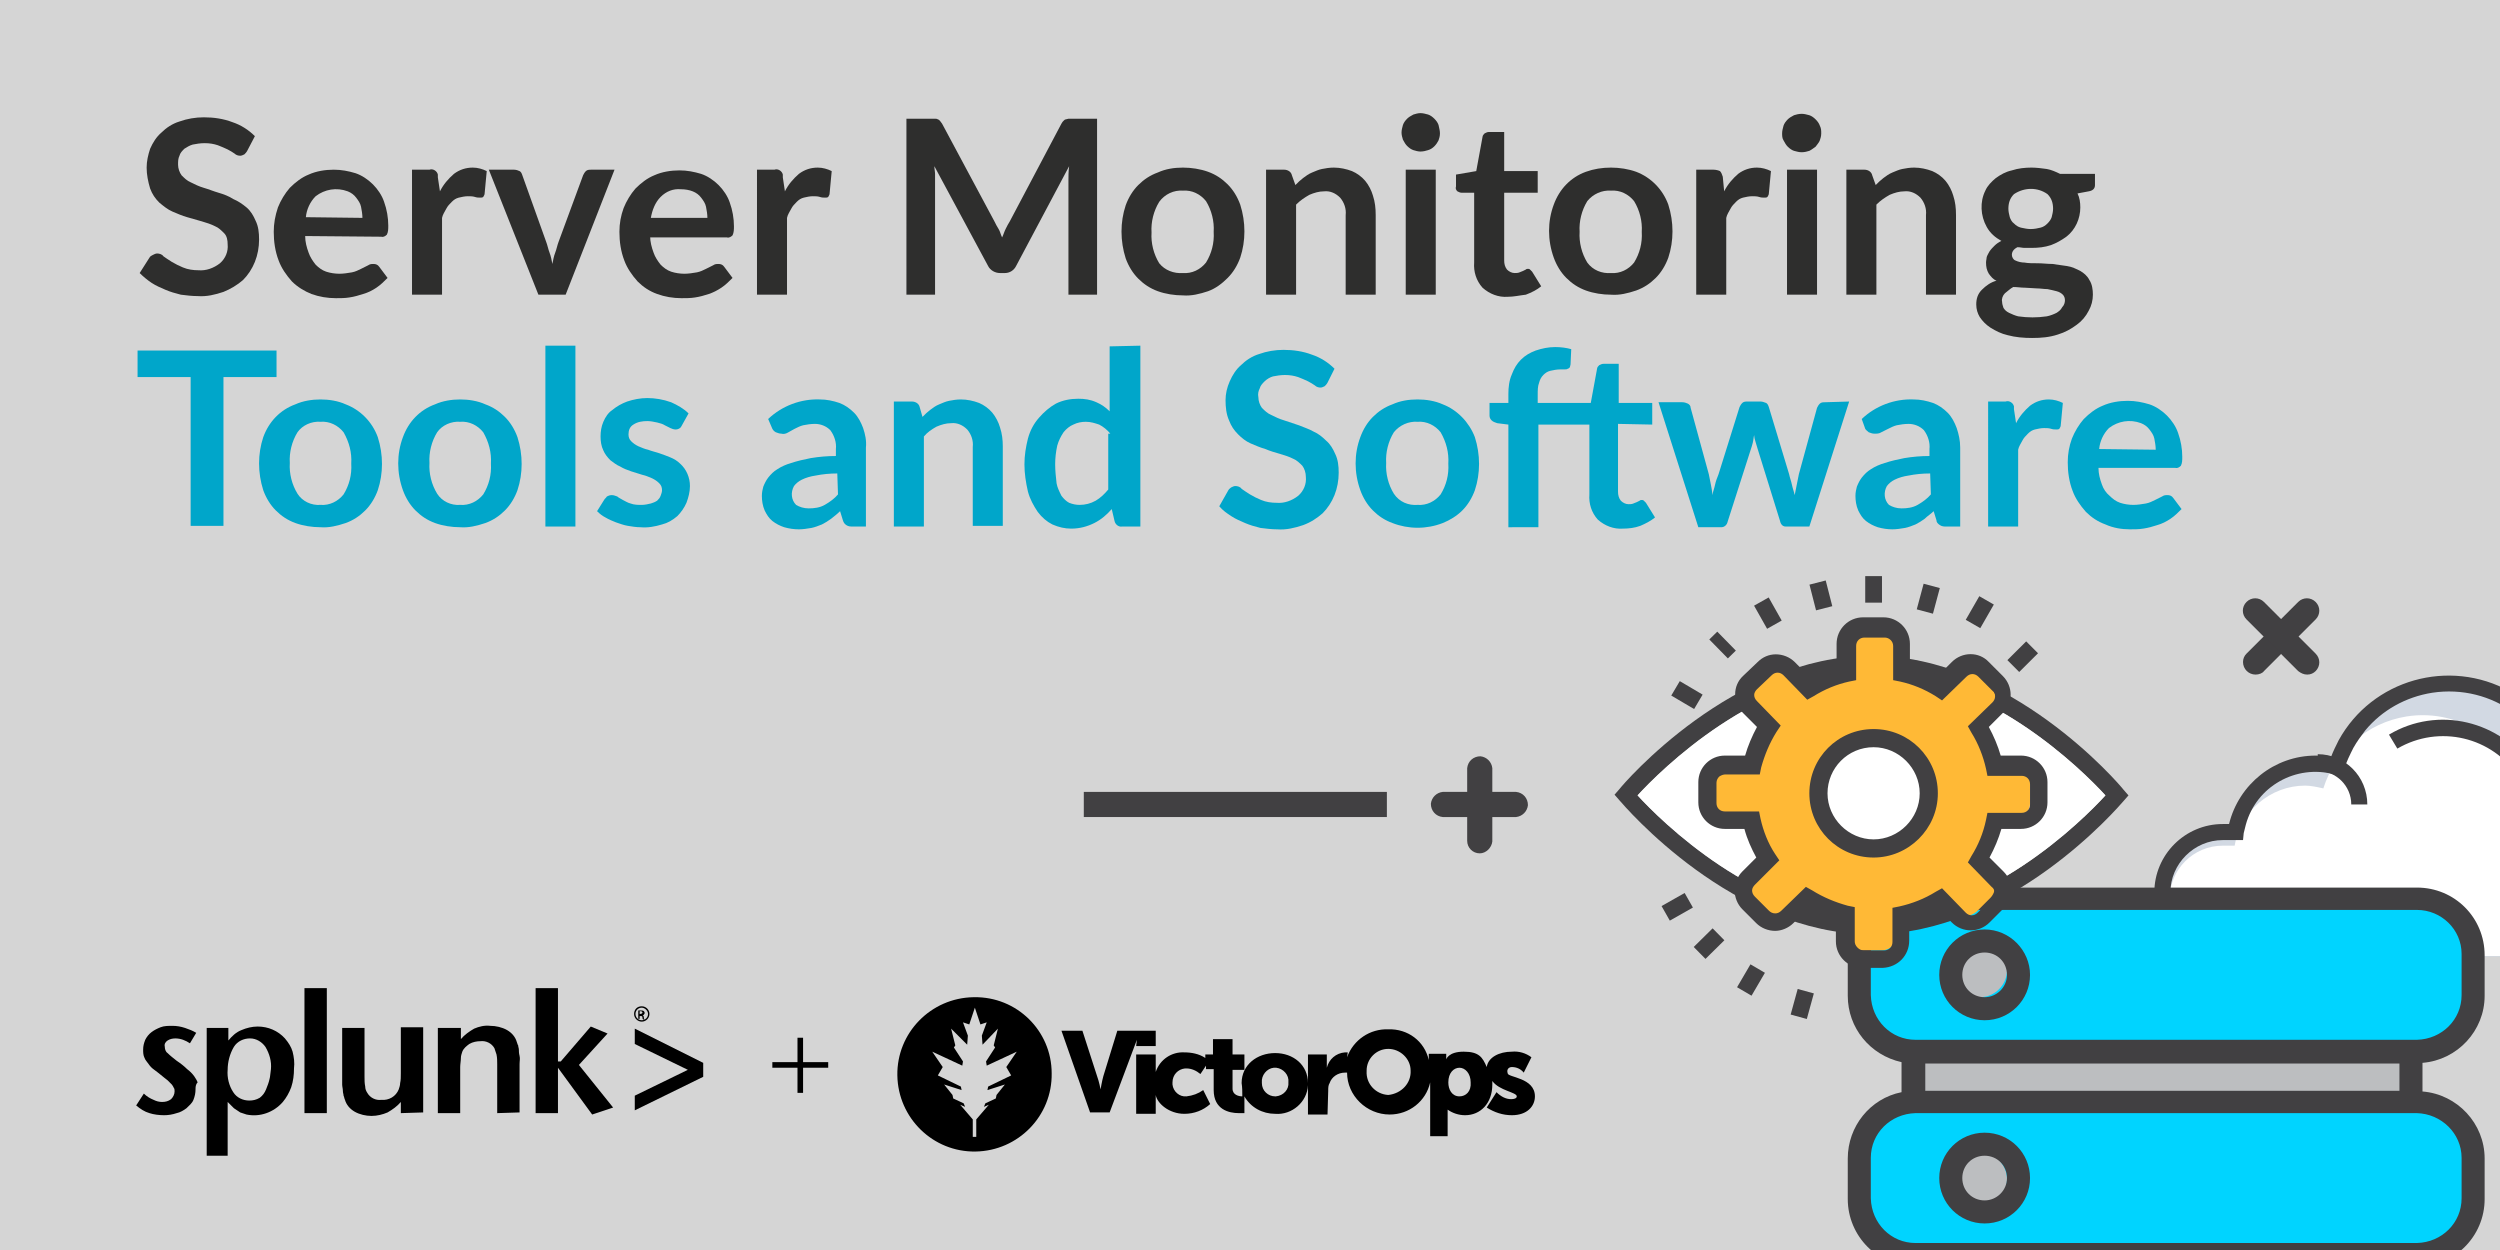<?xml version="1.0" encoding="utf-8"?>
<!-- Generator: Adobe Illustrator 23.0.3, SVG Export Plug-In . SVG Version: 6.00 Build 0)  -->
<svg version="1.1" id="Layer_1" xmlns="http://www.w3.org/2000/svg" xmlns:xlink="http://www.w3.org/1999/xlink" x="0px" y="0px"
	 viewBox="0 0 358 179" style="enable-background:new 0 0 358 179;" xml:space="preserve">
<style type="text/css">
	.st0{clip-path:url(#SVGID_2_);fill:#D5D5D5;}
	.st1{clip-path:url(#SVGID_2_);fill:#2E2E2D;}
	.st2{clip-path:url(#SVGID_2_);fill:#00A6CA;}
	.st3{clip-path:url(#SVGID_2_);fill-rule:evenodd;clip-rule:evenodd;}
	.st4{clip-path:url(#SVGID_2_);}
	.st5{clip-path:url(#SVGID_4_);}
	.st6{clip-path:url(#SVGID_6_);}
	.st7{clip-path:url(#SVGID_2_);fill:#414042;}
	.st8{clip-path:url(#SVGID_2_);fill:#D2D9E3;}
	.st9{clip-path:url(#SVGID_2_);fill:#FFFFFF;}
	.st10{clip-path:url(#SVGID_2_);fill:#00D4FF;}
	.st11{clip-path:url(#SVGID_2_);fill:#BCBEC0;}
	.st12{clip-path:url(#SVGID_2_);fill:none;}
	.st13{clip-path:url(#SVGID_2_);fill:#FFB936;}
</style>
<title>BA-Splunk+VictorOps-Server-Monitoring-Tools-and-Software-102</title>
<g>
	<defs>
		<rect id="SVGID_1_" width="358" height="179"/>
	</defs>
	<clipPath id="SVGID_2_">
		<use xlink:href="#SVGID_1_"  style="overflow:visible;"/>
	</clipPath>
	<rect class="st0" width="358" height="179"/>
	<path class="st1" d="M35.4,21.6c-0.1,0.2-0.3,0.4-0.4,0.5c-0.2,0.1-0.4,0.2-0.6,0.2c-0.3,0-0.6-0.1-0.8-0.3c-0.3-0.2-0.6-0.4-1-0.6
		s-0.9-0.4-1.4-0.6c-0.6-0.2-1.2-0.3-1.9-0.3c-0.6,0-1.2,0.1-1.7,0.2c-0.4,0.1-0.9,0.4-1.2,0.6c-0.3,0.3-0.6,0.6-0.7,1
		c-0.2,0.4-0.2,0.8-0.2,1.3s0.2,1.1,0.5,1.5c0.4,0.4,0.8,0.8,1.3,1c0.6,0.3,1.2,0.6,1.9,0.8c0.7,0.2,1.4,0.5,2.1,0.7
		s1.5,0.5,2.1,0.9c0.7,0.3,1.3,0.7,1.9,1.2c0.6,0.5,1,1.2,1.3,1.9c0.4,0.8,0.5,1.7,0.5,2.7c0,1.1-0.2,2.2-0.6,3.2
		c-0.4,1-1,1.9-1.7,2.6C34,40.8,33,41.4,32,41.8c-1.2,0.4-2.4,0.7-3.7,0.6c-0.8,0-1.6-0.1-2.4-0.2c-0.8-0.2-1.5-0.4-2.2-0.7
		s-1.4-0.6-2-1s-1.2-0.9-1.7-1.4l1.4-2.2c0.1-0.2,0.3-0.3,0.5-0.4c0.2-0.1,0.4-0.2,0.6-0.2c0.3,0,0.7,0.1,0.9,0.4
		c0.3,0.2,0.7,0.5,1.2,0.8s1.1,0.6,1.6,0.8c0.7,0.3,1.5,0.4,2.2,0.4c1.1,0.1,2.2-0.3,3.1-1c0.8-0.7,1.2-1.7,1.1-2.7
		c0-0.6-0.1-1.2-0.5-1.6c-0.4-0.4-0.8-0.8-1.3-1c-0.6-0.3-1.2-0.5-1.9-0.7c-0.7-0.2-1.4-0.4-2.1-0.6s-1.4-0.5-2.1-0.8
		s-1.3-0.8-1.9-1.3c-0.6-0.6-1-1.2-1.3-2c-0.3-1-0.5-2-0.5-3c0-0.9,0.2-1.8,0.5-2.7c0.4-0.9,0.9-1.7,1.6-2.3
		c0.7-0.7,1.6-1.3,2.6-1.6c1.1-0.4,2.3-0.6,3.5-0.6c1.4,0,2.8,0.2,4.1,0.7c1.2,0.4,2.3,1.1,3.2,2L35.4,21.6z"/>
	<path class="st1" d="M43.7,33.8c0,0.8,0.2,1.6,0.5,2.4c0.2,0.6,0.6,1.2,1,1.7c0.4,0.4,0.9,0.8,1.5,1s1.3,0.3,1.9,0.3
		c0.6,0,1.2-0.1,1.8-0.2c0.5-0.1,0.9-0.3,1.3-0.5l1-0.5c0.3-0.2,0.5-0.2,0.8-0.2s0.6,0.1,0.8,0.4l1.2,1.6c-0.5,0.5-1,1-1.6,1.4
		s-1.2,0.7-1.9,0.9c-0.6,0.2-1.3,0.4-2,0.5c-0.6,0.1-1.3,0.1-1.9,0.1c-1.2,0-2.4-0.2-3.5-0.6c-1-0.4-2-1-2.8-1.8
		c-0.8-0.9-1.5-1.9-1.9-3c-0.5-1.3-0.7-2.7-0.7-4.1c0-1.2,0.2-2.3,0.6-3.5c0.4-1,1-2,1.7-2.8c0.8-0.8,1.7-1.5,2.7-1.9
		c1.1-0.5,2.4-0.7,3.6-0.7c1.1,0,2.1,0.2,3.1,0.5c0.9,0.3,1.8,0.9,2.5,1.6s1.3,1.6,1.6,2.5c0.4,1.1,0.6,2.3,0.6,3.4
		c0,0.5,0,0.9-0.2,1.3c-0.2,0.2-0.5,0.4-0.8,0.3L43.7,33.8z M51.9,31.2c0-0.5-0.1-1.1-0.2-1.6c-0.1-0.5-0.4-0.9-0.7-1.3
		s-0.7-0.7-1.2-0.9c-1.6-0.6-3.3-0.3-4.6,0.7c-0.8,0.8-1.3,1.9-1.4,3L51.9,31.2z"/>
	<path class="st1" d="M63,27.4c0.5-1,1.2-1.8,2-2.5c0.8-0.6,1.7-0.9,2.7-0.9c0.7,0,1.4,0.2,2,0.5l-0.3,3.2c0,0.2-0.1,0.3-0.2,0.5
		c-0.1,0.1-0.3,0.1-0.4,0.1c-0.3,0-0.5,0-0.8-0.1s-0.7-0.1-1-0.1c-0.4,0-0.9,0.1-1.3,0.2s-0.7,0.3-1,0.6c-0.3,0.3-0.6,0.6-0.8,1
		s-0.5,0.8-0.6,1.3v11H59V24.3h2.5c0.5-0.2,1.1,0.2,1.2,0.7c0,0.1,0,0.3,0,0.4L63,27.4z"/>
	<path class="st1" d="M88,24.3l-7,17.9h-3.9L70,24.3h3.6c0.3,0,0.6,0.1,0.8,0.2c0.2,0.1,0.3,0.3,0.4,0.6l3.4,9.5
		c0.2,0.5,0.3,1.1,0.5,1.6s0.3,1.1,0.4,1.6c0.1-0.5,0.2-1.1,0.4-1.6s0.3-1.1,0.5-1.6l3.5-9.5c0.1-0.2,0.2-0.4,0.4-0.6
		c0.2-0.2,0.5-0.2,0.8-0.2C84.7,24.3,88,24.3,88,24.3z"/>
	<path class="st1" d="M93.1,33.8c0,0.8,0.2,1.6,0.5,2.4c0.2,0.6,0.6,1.2,1,1.7c0.4,0.4,0.9,0.8,1.5,1s1.3,0.3,1.9,0.3
		s1.2-0.1,1.8-0.2c0.5-0.1,0.9-0.3,1.3-0.5l1-0.5c0.3-0.2,0.5-0.2,0.8-0.2s0.6,0.1,0.8,0.4l1.2,1.6c-0.5,0.5-1,1-1.6,1.4
		s-1.2,0.7-1.8,0.9c-0.6,0.2-1.3,0.4-2,0.5c-0.6,0.1-1.3,0.1-1.9,0.1c-1.2,0-2.4-0.2-3.5-0.6c-1.1-0.4-2-1-2.8-1.8
		c-0.8-0.9-1.5-1.9-1.9-3c-0.5-1.3-0.7-2.7-0.7-4.1c0-1.2,0.2-2.3,0.6-3.4c0.4-1,1-2,1.7-2.8c0.8-0.8,1.7-1.5,2.7-1.9
		c1.1-0.5,2.4-0.7,3.6-0.7c1.1,0,2.1,0.2,3.1,0.5c0.9,0.3,1.8,0.9,2.5,1.6s1.3,1.6,1.6,2.5c0.4,1.1,0.6,2.3,0.6,3.4
		c0,0.4,0,0.9-0.2,1.3c-0.2,0.2-0.5,0.4-0.8,0.3h-11V33.8z M101.3,31.2c0-0.5-0.1-1.1-0.2-1.6s-0.4-0.9-0.7-1.3
		c-0.3-0.4-0.7-0.7-1.2-0.9c-0.5-0.2-1.1-0.3-1.7-0.3c-1.1-0.1-2.1,0.3-2.9,1.1c-0.8,0.8-1.2,1.9-1.4,3L101.3,31.2z"/>
	<path class="st1" d="M112.4,27.4c0.5-1,1.2-1.8,2-2.5c0.8-0.6,1.7-0.9,2.7-0.9c0.7,0,1.4,0.2,2,0.5l-0.3,3.2c0,0.2-0.1,0.3-0.2,0.5
		c-0.1,0.1-0.3,0.1-0.4,0.1c-0.3,0-0.5,0-0.8-0.1s-0.7-0.1-1-0.1c-0.4,0-0.9,0.1-1.3,0.2s-0.7,0.3-1,0.6c-0.3,0.3-0.6,0.6-0.8,1
		c-0.2,0.4-0.5,0.8-0.6,1.3v11h-4.3V24.3h2.5c0.5-0.2,1.1,0.2,1.2,0.7c0,0.1,0,0.3,0,0.4L112.4,27.4z"/>
	<path class="st1" d="M157.1,17v25.2H153V25.9c0-0.6,0-1.4,0.1-2.1l-7.6,14.3c-0.3,0.6-0.9,1-1.6,1h-0.7c-0.7,0-1.4-0.4-1.7-1
		l-7.7-14.3c0,0.4,0.1,0.8,0.1,1.1s0,0.7,0,1v16.3h-4.1V17h4.1c0.1,0,0.3,0,0.4,0.1c0.1,0,0.2,0.1,0.3,0.2s0.2,0.3,0.3,0.4l7.5,14
		c0.2,0.4,0.4,0.8,0.6,1.1s0.3,0.8,0.5,1.2c0.2-0.4,0.3-0.8,0.5-1.2s0.4-0.8,0.6-1.1l7.4-14c0.1-0.2,0.2-0.3,0.3-0.4
		s0.2-0.2,0.3-0.2s0.3-0.1,0.4-0.1C153,17,157.1,17,157.1,17z"/>
	<path class="st1" d="M169.4,24c1.2,0,2.5,0.2,3.6,0.6s2,1,2.8,1.8s1.4,1.8,1.8,2.9c0.8,2.5,0.8,5.2,0,7.6c-0.4,1.1-1,2.1-1.8,2.9
		c-0.8,0.8-1.7,1.5-2.8,1.9c-1.2,0.4-2.4,0.7-3.6,0.6c-1.2,0-2.5-0.2-3.6-0.6c-1.1-0.4-2-1-2.8-1.8s-1.4-1.8-1.8-2.9
		c-0.8-2.5-0.8-5.2,0-7.6c0.4-1.1,1-2.1,1.8-2.9s1.7-1.4,2.8-1.8C166.9,24.2,168.1,24,169.4,24z M169.4,39.1
		c1.3,0.1,2.5-0.5,3.3-1.5c0.8-1.3,1.2-2.8,1.1-4.4c0.1-1.5-0.3-3.1-1.1-4.4c-0.8-1-2-1.6-3.3-1.5c-1.3-0.1-2.6,0.5-3.4,1.6
		c-0.8,1.3-1.2,2.9-1.1,4.4c-0.1,1.5,0.3,3.1,1.1,4.4C166.8,38.7,168.1,39.2,169.4,39.1L169.4,39.1z"/>
	<path class="st1" d="M185.5,26.5c0.4-0.4,0.7-0.7,1.1-1c0.4-0.3,0.8-0.6,1.3-0.8c0.5-0.2,0.9-0.4,1.4-0.5s1.1-0.2,1.7-0.2
		c0.9,0,1.8,0.2,2.6,0.5c0.7,0.3,1.4,0.8,1.9,1.4s0.9,1.4,1.1,2.1c0.3,0.9,0.4,1.8,0.4,2.8v11.4h-4.3V30.8c0.1-0.9-0.2-1.8-0.8-2.5
		c-0.6-0.6-1.4-1-2.3-0.9c-0.7,0-1.4,0.2-2.1,0.5c-0.7,0.4-1.3,0.8-1.9,1.4v12.9h-4.3V24.3h2.6c0.5,0,1,0.3,1.1,0.8L185.5,26.5z"/>
	<path class="st1" d="M206.2,19.1c0,0.4-0.1,0.7-0.2,1c-0.3,0.6-0.8,1.2-1.5,1.4c-0.3,0.1-0.7,0.2-1.1,0.2c-0.3,0-0.7-0.1-1-0.2
		s-0.6-0.3-0.9-0.6c-0.2-0.2-0.4-0.5-0.6-0.9c-0.1-0.3-0.2-0.7-0.2-1c0-0.4,0.1-0.7,0.2-1.1c0.1-0.3,0.3-0.6,0.6-0.9
		c0.2-0.2,0.5-0.4,0.9-0.6c0.3-0.1,0.7-0.2,1-0.2c0.4,0,0.7,0.1,1.1,0.2c0.3,0.1,0.6,0.3,0.9,0.6c0.3,0.3,0.5,0.6,0.6,0.9
		C206.1,18.4,206.2,18.7,206.2,19.1z M205.6,24.3v17.9h-4.3V24.3H205.6z"/>
	<path class="st1" d="M215.9,42.5c-1.3,0.1-2.6-0.4-3.6-1.3c-0.9-1-1.3-2.3-1.2-3.6v-10h-1.8c-0.2,0-0.4-0.1-0.6-0.2
		c-0.2-0.2-0.3-0.4-0.2-0.7V25l2.9-0.5l0.9-4.9c0-0.2,0.2-0.4,0.3-0.5c0.2-0.1,0.4-0.2,0.6-0.2h2.2v5.6h4.8v3.1h-4.8v9.7
		c0,0.5,0.1,0.9,0.4,1.3c0.3,0.3,0.7,0.5,1.1,0.5c0.2,0,0.5,0,0.7-0.1s0.3-0.1,0.5-0.2l0.4-0.2c0.1-0.1,0.2-0.1,0.3-0.1
		s0.2,0,0.3,0.1s0.2,0.2,0.3,0.3l1.3,2.1c-0.6,0.5-1.4,0.9-2.2,1.2C217.6,42.3,216.8,42.5,215.9,42.5z"/>
	<path class="st1" d="M230.7,24c1.2,0,2.5,0.2,3.6,0.6c2.1,0.8,3.8,2.5,4.6,4.7c0.8,2.5,0.8,5.2,0,7.6c-0.4,1.1-1,2.1-1.8,2.9
		c-0.8,0.8-1.7,1.4-2.8,1.8c-1.2,0.4-2.4,0.7-3.6,0.6c-1.2,0-2.5-0.2-3.6-0.6c-1.1-0.4-2-1-2.8-1.8s-1.4-1.8-1.8-2.9
		c-0.9-2.5-0.9-5.2,0-7.6c0.8-2.2,2.4-3.9,4.6-4.7C228.2,24.2,229.4,24,230.7,24z M230.7,39.1c1.3,0.1,2.5-0.5,3.3-1.5
		c0.8-1.3,1.2-2.8,1.1-4.4c0.1-1.5-0.3-3.1-1.1-4.4c-0.8-1-2-1.6-3.3-1.5c-1.3-0.1-2.6,0.5-3.4,1.5c-0.8,1.3-1.2,2.9-1.1,4.4
		c-0.1,1.5,0.3,3.1,1.1,4.4C228.1,38.7,229.4,39.2,230.7,39.1L230.7,39.1z"/>
	<path class="st1" d="M246.9,27.4c0.5-1,1.2-1.8,2-2.5c0.8-0.6,1.7-0.9,2.7-0.9c0.7,0,1.4,0.2,2,0.5l-0.3,3.2c0,0.2-0.1,0.3-0.2,0.5
		c-0.1,0.1-0.3,0.1-0.4,0.1c-0.3,0-0.5,0-0.8-0.1s-0.7-0.1-1-0.1c-0.4,0-0.9,0.1-1.3,0.2c-0.4,0.1-0.7,0.3-1,0.6
		c-0.3,0.3-0.6,0.6-0.8,1s-0.5,0.8-0.6,1.3v11h-4.3V24.3h2.5c0.3,0,0.7,0.1,0.9,0.2c0.2,0.2,0.3,0.5,0.4,0.8L246.9,27.4z"/>
	<path class="st1" d="M260.8,19.1c0,0.4-0.1,0.7-0.2,1s-0.4,0.6-0.6,0.9c-0.3,0.2-0.5,0.4-0.9,0.6c-0.3,0.1-0.7,0.2-1.1,0.2
		s-0.7-0.1-1.1-0.2c-0.3-0.1-0.6-0.3-0.9-0.6c-0.2-0.2-0.4-0.5-0.6-0.9c-0.2-0.3-0.2-0.7-0.2-1c0-0.4,0.1-0.7,0.2-1.1
		c0.1-0.3,0.3-0.6,0.6-0.9c0.2-0.2,0.5-0.4,0.9-0.6c0.3-0.1,0.7-0.2,1.1-0.2s0.7,0.1,1.1,0.2c0.3,0.1,0.6,0.3,0.9,0.6
		c0.3,0.3,0.5,0.6,0.6,0.9C260.8,18.4,260.8,18.7,260.8,19.1z M260.2,24.3v17.9h-4.3V24.3H260.2z"/>
	<path class="st1" d="M268.6,26.5c0.4-0.4,0.7-0.7,1.1-1s0.8-0.6,1.3-0.8c0.5-0.2,0.9-0.4,1.4-0.5s1.1-0.2,1.7-0.2
		c0.9,0,1.8,0.2,2.6,0.5c0.7,0.3,1.4,0.8,1.9,1.4s0.9,1.4,1.1,2.1c0.3,0.9,0.4,1.8,0.4,2.8v11.4h-4.3V30.8c0.1-0.9-0.2-1.8-0.8-2.5
		c-0.6-0.6-1.4-1-2.3-0.9c-0.7,0-1.4,0.2-2.1,0.5c-0.7,0.4-1.3,0.8-1.9,1.4v12.9h-4.3V24.3h2.6c0.5,0,1,0.3,1.1,0.8L268.6,26.5z"/>
	<path class="st1" d="M300,24.9v1.6c0,0.5-0.3,0.8-0.9,0.9l-1.6,0.3c0.3,0.6,0.4,1.3,0.4,2c0,1.6-0.7,3.2-2,4.2
		c-0.7,0.5-1.4,0.9-2.2,1.2c-0.9,0.3-1.8,0.4-2.8,0.4c-0.3,0-0.7,0-1,0s-0.6-0.1-1-0.1c-0.6,0.3-0.8,0.7-0.8,1.1
		c0,0.3,0.2,0.7,0.5,0.8c0.4,0.2,0.9,0.3,1.3,0.3c0.5,0.1,1.2,0.1,1.9,0.1s1.4,0.1,2.1,0.1c0.7,0.1,1.4,0.2,2.1,0.3s1.3,0.4,1.9,0.7
		c0.5,0.3,1,0.7,1.3,1.3c0.4,0.6,0.5,1.4,0.5,2.1c0,0.8-0.2,1.6-0.6,2.3c-0.4,0.8-1,1.5-1.7,2c-0.8,0.6-1.7,1.1-2.7,1.4
		c-1.2,0.4-2.4,0.5-3.7,0.5c-1.2,0-2.4-0.1-3.5-0.4c-0.9-0.2-1.7-0.6-2.5-1.1c-0.6-0.4-1.1-0.9-1.5-1.5c-0.3-0.5-0.5-1.1-0.5-1.8
		c0-0.8,0.2-1.5,0.8-2.1c0.6-0.6,1.3-1.1,2.1-1.3c-0.5-0.2-0.8-0.6-1.1-1c-0.3-0.5-0.4-1-0.4-1.6c0-0.3,0.1-0.6,0.1-0.8
		c0.1-0.3,0.3-0.6,0.4-0.8c0.2-0.3,0.5-0.6,0.7-0.8c0.3-0.3,0.6-0.5,1-0.7c-0.9-0.5-1.6-1.1-2.1-2c-0.9-1.6-1-3.6-0.2-5.2
		c0.3-0.7,0.9-1.3,1.5-1.8c0.7-0.5,1.4-0.9,2.3-1.1c0.9-0.3,1.9-0.4,2.8-0.4c0.7,0,1.5,0.1,2.2,0.2c0.6,0.1,1.3,0.4,1.9,0.7
		C295,24.9,300,24.9,300,24.9z M295.7,43c0-0.3-0.1-0.6-0.3-0.8c-0.2-0.2-0.5-0.4-0.9-0.5s-0.8-0.2-1.3-0.3c-0.5,0-1-0.1-1.5-0.1
		l-1.7-0.1c-0.6,0-1.1-0.1-1.7-0.1c-0.4,0.2-0.8,0.6-1.2,0.9c-0.3,0.3-0.5,0.8-0.4,1.2c0,0.3,0.1,0.6,0.2,0.9
		c0.2,0.3,0.4,0.5,0.8,0.7s0.9,0.4,1.3,0.5c1.4,0.2,2.7,0.2,4.1,0c0.5-0.1,1-0.3,1.4-0.5c0.3-0.2,0.6-0.4,0.8-0.8
		C295.6,43.7,295.7,43.3,295.7,43z M290.8,32.8c0.5,0,1-0.1,1.4-0.2c0.4-0.1,0.7-0.3,1-0.6c0.3-0.3,0.5-0.6,0.6-0.9
		c0.1-0.4,0.2-0.8,0.2-1.2c0-0.8-0.2-1.5-0.8-2.1c-1.4-1-3.3-1-4.8,0c-0.6,0.6-0.8,1.3-0.8,2.1c0,0.4,0.1,0.8,0.2,1.2
		c0.1,0.3,0.3,0.7,0.6,0.9c0.3,0.3,0.6,0.5,1,0.6C289.9,32.7,290.3,32.8,290.8,32.8z"/>
	<path class="st2" d="M39.6,54H32v21.3h-4.7V54h-7.6v-3.8h19.9V54z"/>
	<path class="st2" d="M45.9,57.2c1.2,0,2.5,0.2,3.6,0.7c2.1,0.8,3.8,2.5,4.6,4.7c0.8,2.5,0.8,5.2,0,7.6c-0.4,1.1-1,2.1-1.8,2.9
		s-1.7,1.4-2.8,1.8c-1.2,0.4-2.4,0.7-3.6,0.6c-1.2,0-2.5-0.2-3.6-0.6s-2-1-2.8-1.8s-1.4-1.8-1.8-2.9c-0.8-2.5-0.8-5.2,0-7.6
		c0.8-2.2,2.4-3.9,4.6-4.7C43.4,57.4,44.7,57.2,45.9,57.2z M45.9,72.3c1.3,0.1,2.5-0.5,3.3-1.5c0.8-1.3,1.2-2.8,1.1-4.4
		c0.1-1.6-0.3-3.1-1.1-4.5c-0.8-1-2-1.6-3.3-1.5c-1.3-0.1-2.6,0.5-3.3,1.5c-0.8,1.3-1.2,2.9-1.1,4.4c-0.1,1.5,0.3,3.1,1.1,4.4
		C43.3,71.8,44.6,72.4,45.9,72.3z"/>
	<path class="st2" d="M65.9,57.2c1.2,0,2.5,0.2,3.6,0.7c1.1,0.4,2,1,2.8,1.8s1.4,1.8,1.8,2.9c0.8,2.5,0.8,5.2,0,7.6
		c-0.4,1.1-1,2.1-1.8,2.9s-1.7,1.4-2.8,1.8c-1.2,0.4-2.4,0.7-3.6,0.6c-1.2,0-2.5-0.2-3.6-0.6s-2-1-2.8-1.8s-1.4-1.8-1.8-2.9
		c-0.9-2.5-0.9-5.2,0-7.6c0.8-2.2,2.4-3.9,4.6-4.7C63.4,57.4,64.7,57.2,65.9,57.2z M65.9,72.3c1.3,0.1,2.5-0.5,3.3-1.5
		c0.8-1.3,1.2-2.8,1.1-4.4c0.1-1.6-0.3-3.1-1.1-4.5c-0.8-1-2-1.6-3.3-1.5c-1.3-0.1-2.6,0.5-3.3,1.5c-0.8,1.3-1.2,2.9-1.1,4.4
		c-0.1,1.5,0.3,3.1,1.1,4.4C63.3,71.8,64.6,72.4,65.9,72.3z"/>
	<path class="st2" d="M82.4,49.5v25.9h-4.3V49.5H82.4z"/>
	<path class="st2" d="M97.6,61c-0.1,0.2-0.2,0.3-0.4,0.4c-0.2,0.1-0.3,0.1-0.5,0.1s-0.5-0.1-0.7-0.2l-0.8-0.4
		c-0.3-0.2-0.7-0.3-1.1-0.4c-0.5-0.1-0.9-0.2-1.4-0.2c-0.7,0-1.4,0.1-2,0.5c-0.5,0.3-0.7,0.8-0.7,1.4c0,0.4,0.1,0.7,0.4,1
		s0.6,0.5,1,0.7c0.5,0.2,0.9,0.4,1.4,0.5c0.5,0.2,1,0.3,1.6,0.5s1.1,0.4,1.6,0.6s1,0.5,1.4,0.9c0.9,0.8,1.4,2,1.4,3.2
		c0,0.8-0.2,1.6-0.5,2.4c-0.3,0.7-0.8,1.4-1.3,1.9c-0.7,0.6-1.4,1-2.2,1.2c-1,0.3-2,0.5-3.1,0.4c-0.6,0-1.2-0.1-1.8-0.2
		c-0.6-0.1-1.1-0.3-1.7-0.5c-0.5-0.2-1-0.4-1.5-0.7c-0.4-0.2-0.8-0.5-1.2-0.9l1-1.6c0.1-0.2,0.3-0.3,0.4-0.5
		c0.2-0.1,0.4-0.2,0.7-0.2c0.3,0,0.5,0.1,0.8,0.2c0.2,0.2,0.5,0.3,0.8,0.5c0.4,0.2,0.7,0.4,1.1,0.5c0.5,0.2,1.1,0.2,1.6,0.2
		c0.4,0,0.9-0.1,1.3-0.2c0.3-0.1,0.6-0.2,0.9-0.4c0.2-0.2,0.4-0.4,0.5-0.7c0.1-0.3,0.2-0.5,0.2-0.8c0-0.4-0.1-0.7-0.4-1
		s-0.6-0.5-1-0.7c-0.5-0.2-0.9-0.4-1.4-0.5l-1.6-0.5c-0.6-0.2-1.1-0.4-1.6-0.7c-0.5-0.2-1-0.6-1.4-0.9c-0.4-0.4-0.8-0.9-1-1.4
		c-0.3-0.6-0.4-1.3-0.4-2s0.1-1.4,0.4-2.1c0.3-0.7,0.7-1.3,1.3-1.7c0.6-0.5,1.3-0.9,2.1-1.2c0.9-0.3,1.9-0.5,2.9-0.5
		c1.1,0,2.3,0.2,3.4,0.6c0.9,0.4,1.8,0.9,2.5,1.6L97.6,61z"/>
	<path class="st2" d="M110,60c2-1.9,4.7-2.9,7.4-2.8c1,0,1.9,0.2,2.8,0.5c0.8,0.3,1.5,0.8,2.1,1.4c0.6,0.6,1,1.4,1.3,2.2
		c0.3,0.9,0.5,1.8,0.4,2.8v11.3h-1.9c-0.3,0-0.6,0-0.9-0.2s-0.4-0.4-0.5-0.7l-0.4-1.3c-0.4,0.4-0.8,0.7-1.3,1.1
		c-0.4,0.3-0.9,0.6-1.3,0.8c-0.5,0.2-1,0.4-1.5,0.5c-0.6,0.1-1.2,0.2-1.8,0.2c-0.7,0-1.4-0.1-2.1-0.3c-0.6-0.2-1.2-0.5-1.7-0.9
		s-0.8-0.9-1.1-1.5c-0.3-0.7-0.4-1.4-0.4-2.1c0-0.5,0.1-0.9,0.2-1.3c0.2-0.5,0.4-0.9,0.7-1.3c0.4-0.5,0.8-0.9,1.3-1.2
		c0.6-0.4,1.3-0.7,2-0.9c0.9-0.3,1.8-0.5,2.8-0.7c1.2-0.2,2.4-0.3,3.6-0.3v-1c0.1-0.9-0.2-1.9-0.8-2.7c-0.6-0.6-1.4-0.9-2.2-0.9
		c-0.6,0-1.2,0.1-1.7,0.2c-0.4,0.1-0.8,0.3-1.2,0.5l-0.9,0.5c-0.3,0.2-0.7,0.3-1,0.2c-0.3,0-0.5-0.1-0.8-0.2
		c-0.2-0.1-0.4-0.3-0.5-0.5L110,60z M119.9,67.8c-1.1,0-2.1,0.1-3.1,0.3c-0.7,0.1-1.4,0.3-2,0.6c-0.4,0.2-0.8,0.5-1.1,0.9
		c-0.5,0.9-0.4,2,0.3,2.7c0.5,0.3,1.1,0.5,1.8,0.5c0.8,0,1.6-0.1,2.3-0.5c0.7-0.4,1.4-0.9,1.9-1.5L119.9,67.8z"/>
	<path class="st2" d="M132.1,59.7c0.4-0.4,0.7-0.7,1.1-1c0.4-0.3,0.8-0.6,1.3-0.8s0.9-0.4,1.4-0.5s1.1-0.2,1.7-0.2
		c0.9,0,1.8,0.2,2.6,0.5c0.7,0.3,1.4,0.8,1.9,1.4c0.5,0.6,0.9,1.4,1.1,2.1c0.3,0.9,0.4,1.8,0.4,2.7v11.4h-4.3V64
		c0.1-0.9-0.2-1.8-0.8-2.5c-0.6-0.6-1.4-1-2.3-0.9c-0.7,0-1.4,0.2-2.1,0.5c-0.7,0.4-1.3,0.8-1.8,1.4v12.9H128V57.5h2.6
		c0.5,0,1,0.3,1.1,0.8L132.1,59.7z"/>
	<path class="st2" d="M163.3,49.5v25.9h-2.6c-0.5,0.1-1-0.3-1.1-0.8l-0.4-1.7c-0.7,0.8-1.5,1.5-2.5,2s-2.1,0.8-3.3,0.8
		c-0.9,0-1.8-0.2-2.7-0.6c-0.8-0.4-1.5-1-2.1-1.8c-0.6-0.9-1.1-1.8-1.4-2.9c-0.3-1.3-0.5-2.6-0.5-3.9s0.2-2.5,0.5-3.7
		c0.3-1.1,0.8-2.1,1.6-3c0.7-0.8,1.5-1.5,2.4-2c1-0.5,2.1-0.7,3.2-0.7c0.9,0,1.7,0.1,2.6,0.5c0.7,0.3,1.3,0.7,1.9,1.3v-9.3
		L163.3,49.5L163.3,49.5z M159,62.1c-0.4-0.5-1-1-1.6-1.3c-0.6-0.2-1.2-0.4-1.9-0.4c-0.6,0-1.2,0.1-1.8,0.4c-0.5,0.2-1,0.6-1.4,1.1
		c-0.4,0.6-0.7,1.2-0.9,1.9c-0.2,0.9-0.3,1.8-0.3,2.7s0.1,1.8,0.2,2.7c0.1,0.6,0.4,1.2,0.7,1.8c0.3,0.4,0.7,0.8,1.1,1
		c0.5,0.2,1,0.3,1.5,0.3c0.8,0,1.6-0.2,2.3-0.6s1.3-1,1.8-1.6v-8H159z"/>
	<path class="st2" d="M190.1,54.8c-0.1,0.2-0.3,0.4-0.4,0.5c-0.2,0.1-0.4,0.2-0.6,0.2c-0.3,0-0.6-0.1-0.8-0.3
		c-0.3-0.2-0.6-0.4-1-0.6c-0.4-0.2-0.9-0.4-1.4-0.6c-0.6-0.2-1.2-0.3-1.9-0.3c-0.6,0-1.2,0.1-1.7,0.2c-0.4,0.1-0.9,0.4-1.2,0.7
		s-0.6,0.6-0.7,1c-0.2,0.4-0.3,0.8-0.2,1.3c0,0.5,0.2,1.1,0.5,1.5c0.4,0.4,0.8,0.8,1.3,1c0.6,0.3,1.2,0.6,1.9,0.8l2.1,0.7
		c0.7,0.3,1.4,0.5,2.1,0.9c0.7,0.3,1.3,0.8,1.8,1.3c0.6,0.5,1,1.2,1.3,1.9c0.4,0.8,0.5,1.7,0.5,2.7c0,1.1-0.2,2.2-0.6,3.2
		c-0.4,1-1,1.9-1.7,2.6c-0.8,0.7-1.7,1.3-2.8,1.7c-1.2,0.4-2.4,0.7-3.7,0.6c-0.8,0-1.6-0.1-2.4-0.2c-0.8-0.2-1.5-0.4-2.2-0.7
		c-0.7-0.3-1.4-0.6-2-1s-1.2-0.8-1.7-1.4l1.3-2.3c0.1-0.2,0.3-0.3,0.4-0.4c0.2-0.1,0.4-0.2,0.6-0.2c0.3,0,0.7,0.1,0.9,0.4
		c0.3,0.2,0.7,0.5,1.2,0.8s1.1,0.6,1.6,0.8c0.7,0.3,1.5,0.4,2.2,0.4c1.1,0.1,2.2-0.3,3.1-1c0.8-0.7,1.2-1.7,1.1-2.7
		c0-0.6-0.2-1.2-0.5-1.6c-0.4-0.4-0.8-0.8-1.3-1c-0.6-0.3-1.2-0.5-1.9-0.7s-1.4-0.4-2.1-0.7c-0.7-0.2-1.4-0.5-2.1-0.8
		c-0.7-0.3-1.3-0.8-1.8-1.3c-0.6-0.6-1-1.2-1.3-2c-0.4-0.9-0.5-1.9-0.5-2.9c0-0.9,0.2-1.8,0.6-2.7c0.4-0.9,0.9-1.7,1.6-2.3
		c0.7-0.7,1.6-1.3,2.6-1.6c1.1-0.4,2.3-0.6,3.5-0.6c1.4,0,2.8,0.2,4.1,0.7c1.2,0.4,2.3,1.1,3.2,2L190.1,54.8z"/>
	<path class="st2" d="M203,57.2c1.2,0,2.5,0.2,3.6,0.7c2.1,0.8,3.8,2.6,4.6,4.7c0.8,2.5,0.8,5.2,0,7.6c-0.4,1.1-1,2.1-1.8,2.9
		s-1.8,1.4-2.8,1.8c-2.3,0.9-4.9,0.9-7.2,0c-1.1-0.4-2-1-2.8-1.8s-1.4-1.8-1.8-2.9c-0.9-2.5-0.9-5.2,0-7.6c0.4-1.1,1-2.1,1.8-2.9
		c0.8-0.8,1.7-1.4,2.8-1.8C200.5,57.4,201.7,57.2,203,57.2z M203,72.3c1.3,0.1,2.5-0.5,3.3-1.5c0.8-1.3,1.2-2.8,1.1-4.4
		c0.1-1.6-0.3-3.1-1.1-4.5c-0.8-1-2-1.6-3.3-1.5c-1.3-0.1-2.6,0.5-3.4,1.5c-0.8,1.3-1.2,2.9-1.1,4.4c-0.1,1.5,0.3,3.1,1.1,4.4
		C200.4,71.9,201.7,72.4,203,72.3z"/>
	<path class="st2" d="M231.7,60.7v9.7c0,0.5,0.1,0.9,0.4,1.3c0.3,0.3,0.7,0.5,1.1,0.5c0.2,0,0.5,0,0.7-0.1s0.3-0.1,0.5-0.2l0.4-0.2
		c0.1-0.1,0.2-0.1,0.3-0.1s0.2,0,0.3,0.1s0.2,0.2,0.3,0.3l1.3,2.1c-0.6,0.5-1.4,0.9-2.1,1.2c-0.8,0.3-1.7,0.4-2.5,0.4
		c-1.3,0.1-2.6-0.4-3.6-1.3c-0.9-1-1.3-2.3-1.2-3.6v-10h-7.3v14.7H216V60.8l-1.6-0.2c-0.3-0.1-0.6-0.2-0.8-0.4s-0.3-0.4-0.3-0.7
		v-1.8h2.7v-1.3c0-0.9,0.1-1.9,0.5-2.8c0.3-0.8,0.7-1.5,1.3-2.1s1.3-1,2.1-1.3c0.9-0.3,1.8-0.5,2.8-0.5c0.8,0,1.6,0.1,2.3,0.3
		l-0.1,2.2c0,0.1-0.1,0.3-0.1,0.4c-0.1,0.1-0.2,0.2-0.3,0.2c-0.1,0.1-0.3,0.1-0.5,0.1h-0.6c-0.5,0-0.9,0.1-1.4,0.2
		c-0.4,0.1-0.7,0.3-1,0.6s-0.5,0.7-0.6,1.1c-0.2,0.5-0.2,1.1-0.2,1.7v1.2h7.6l0.9-4.9c0-0.2,0.2-0.4,0.3-0.5
		c0.2-0.1,0.4-0.2,0.6-0.2h2.2v5.6h4.8v3.1L231.7,60.7z"/>
	<path class="st2" d="M264.8,57.5l-5.7,17.9h-3.4c-0.4,0-0.7-0.3-0.8-0.8l-3.2-10.3c-0.1-0.3-0.2-0.7-0.3-1s-0.2-0.7-0.2-1
		c-0.1,0.3-0.1,0.7-0.2,1.1s-0.2,0.7-0.3,1l-3.3,10.3c-0.1,0.5-0.5,0.8-0.9,0.8h-3.3l-5.7-17.9h3.4c0.3,0,0.6,0.1,0.8,0.2
		c0.2,0.1,0.4,0.3,0.4,0.6l2.6,9.5c0.1,0.5,0.2,1,0.3,1.5s0.2,1,0.2,1.5c0.1-0.5,0.3-1,0.4-1.5s0.3-1,0.5-1.5l3-9.6
		c0.1-0.2,0.2-0.4,0.4-0.6c0.2-0.2,0.5-0.2,0.7-0.2h1.9c0.3,0,0.5,0.1,0.8,0.2c0.2,0.1,0.3,0.3,0.4,0.6l2.9,9.6
		c0.1,0.5,0.3,1,0.4,1.5s0.3,1,0.4,1.5c0.2-1,0.4-2,0.6-3l2.6-9.5c0.1-0.2,0.2-0.4,0.4-0.6c0.2-0.2,0.5-0.2,0.8-0.2L264.8,57.5z"/>
	<path class="st2" d="M266.6,60c2-1.9,4.7-2.9,7.4-2.8c1,0,1.9,0.2,2.8,0.5c0.8,0.3,1.5,0.8,2.1,1.4c0.6,0.6,1,1.4,1.3,2.2
		c0.3,0.9,0.5,1.8,0.5,2.8v11.3h-2c-0.3,0-0.6,0-0.9-0.2s-0.5-0.4-0.5-0.7l-0.4-1.3c-0.4,0.4-0.9,0.7-1.3,1.1
		c-0.4,0.3-0.9,0.6-1.3,0.8c-0.5,0.2-1,0.4-1.5,0.5c-0.6,0.1-1.2,0.2-1.8,0.2c-0.7,0-1.4-0.1-2.1-0.3c-0.6-0.2-1.2-0.5-1.7-0.9
		s-0.8-0.9-1.1-1.5c-0.3-0.7-0.4-1.4-0.4-2.1c0-0.5,0.1-0.9,0.2-1.3c0.2-0.5,0.4-0.9,0.7-1.3c0.4-0.5,0.8-0.9,1.3-1.2
		c0.6-0.4,1.3-0.7,2-0.9c0.9-0.3,1.8-0.5,2.8-0.7c1.2-0.2,2.4-0.3,3.6-0.3v-1c0.1-0.9-0.2-1.9-0.8-2.7c-0.6-0.6-1.4-0.9-2.2-0.9
		c-0.6,0-1.2,0.1-1.7,0.2c-0.4,0.1-0.8,0.3-1.2,0.5l-1,0.5c-0.3,0.2-0.6,0.2-1,0.2c-0.3,0-0.5-0.1-0.8-0.2c-0.2-0.2-0.4-0.3-0.5-0.5
		L266.6,60z M276.4,67.8c-1.1,0-2.1,0.1-3.1,0.3c-0.7,0.1-1.4,0.3-2,0.6c-0.4,0.2-0.8,0.5-1.1,0.9c-0.5,0.9-0.4,2,0.3,2.7
		c0.5,0.3,1.1,0.5,1.8,0.5c0.8,0,1.6-0.1,2.3-0.5c0.7-0.4,1.4-0.9,1.9-1.5L276.4,67.8z"/>
	<path class="st2" d="M288.7,60.6c0.5-1,1.2-1.8,2-2.5c0.8-0.6,1.7-0.9,2.7-0.9c0.7,0,1.4,0.2,2,0.5l-0.3,3.2c0,0.2-0.1,0.3-0.2,0.5
		c-0.1,0.1-0.3,0.1-0.4,0.1c-0.3,0-0.5,0-0.8-0.1s-0.7-0.1-1-0.1c-0.4,0-0.9,0.1-1.3,0.2c-0.4,0.1-0.7,0.3-1,0.6s-0.6,0.6-0.8,1
		c-0.2,0.4-0.5,0.8-0.6,1.3v11h-4.3V57.5h2.5c0.5-0.2,1.1,0.2,1.2,0.7c0,0.1,0,0.3,0,0.4L288.7,60.6z"/>
	<path class="st2" d="M300.5,67c0,0.8,0.2,1.6,0.5,2.4c0.2,0.6,0.6,1.2,1.1,1.6c0.4,0.4,0.9,0.8,1.5,1s1.3,0.3,1.9,0.3
		s1.2-0.1,1.8-0.2c0.5-0.1,0.9-0.3,1.3-0.5l1-0.5c0.3-0.2,0.5-0.2,0.8-0.2s0.6,0.1,0.8,0.4l1.2,1.6c-0.5,0.5-1,1-1.6,1.4
		s-1.2,0.7-1.9,0.9c-0.6,0.2-1.3,0.4-2,0.5c-0.6,0.1-1.3,0.1-1.9,0.1c-1.2,0-2.4-0.2-3.5-0.7c-1.1-0.4-2-1-2.8-1.8
		c-0.8-0.9-1.5-1.9-1.9-3c-0.5-1.3-0.7-2.7-0.7-4.1c0-1.2,0.2-2.3,0.6-3.4c0.4-1,1-2,1.7-2.8c0.8-0.8,1.7-1.5,2.7-1.9
		c1.1-0.5,2.4-0.7,3.6-0.7c1.1,0,2.1,0.2,3.1,0.5c0.9,0.3,1.8,0.9,2.5,1.6c0.7,0.7,1.3,1.6,1.6,2.5c0.4,1.1,0.6,2.3,0.6,3.4
		c0,0.5,0,0.9-0.2,1.3c-0.2,0.2-0.5,0.4-0.8,0.3L300.5,67z M308.7,64.4c0-0.5-0.1-1.1-0.2-1.6s-0.4-0.9-0.7-1.3
		c-0.3-0.4-0.7-0.7-1.2-0.9c-1.6-0.6-3.3-0.3-4.6,0.7c-0.8,0.8-1.3,1.9-1.4,3L308.7,64.4z"/>
	<path class="st3" d="M162.7,149.8h2.8v-2.2H160l-2,6.5c-0.2,0.7-0.4,1.9-0.4,1.9s-0.2-1.1-0.5-1.9l-2.1-6.5h-3l4.1,11.7h2.8
		l3.9-10.4L162.7,149.8z M216.5,152.8c0.7,0,1.3,0.3,1.7,0.8l1.1-2.2c-0.8-0.6-1.8-0.9-2.8-0.8c-1.8,0-3.4,0.8-3.6,2.2
		c-0.6-1.4-1.1-2.2-3.3-2.2s-2.5,1.1-2.5,1.1v-0.8h-2.5v0.9c-0.6-2.7-3-4.5-5.8-4.4c-2.6-0.1-5,1.5-5.9,4l0.1-0.7h-0.4
		c-1.3,0.1-2.3,1-2.6,2.2V151h-2.7v4.1c0-2.6-2.1-4.3-4.7-4.3s-4.8,1.7-4.8,4.3c0.1,0.6,0.1,1.3,0.1,1.9c-0.5,0-1.4-0.2-1.4-1.1
		v-2.7h1.7V151h-1.7v-2.2h-2.8v2.2h-1.1v0.5c-0.9-0.6-2-0.8-3-0.8c-1.8-0.1-3.5,1-4.1,2.8V151h-2.8v8.5h2.8v-2.7
		c0.2,1.2,1.9,2.7,4.1,2.7c1.4,0,2.7-0.5,3.7-1.4l-1-2c-0.7,0.5-1.5,0.8-2.4,0.9c-1,0.1-1.9-0.7-2-1.7c0-0.1,0-0.2,0-0.3
		c0-1.1,0.8-1.9,1.8-2c0.1,0,0.1,0,0.2,0c0.7,0,1.4,0.3,2,0.8l0.8-1.2v0.5h1.1v3c0,2.8,2.2,3.3,3.6,3.3h0.8V157
		c0.9,1.6,2.6,2.5,4.4,2.5c2.4,0.2,4.6-1.7,4.7-4.1c0-0.1,0-0.2,0-0.2v4.4h2.8l0.1-3.4c0-0.4,0-0.8,0.2-1.1c0.3-0.9,1.2-1.5,2.2-1.5
		h0.3c0,3.3,2.8,6,6.1,6l0,0c2.8,0,5.2-1.9,5.8-4.6v7.7h2.5v-3.8c0.7,0.5,1.6,0.8,2.5,0.8c2.2,0,3.9-1.7,3.9-4.4c0-0.2,0-0.4,0-0.5
		c1,1.4,3.5,1.6,3.5,2.2c0,0.3-0.4,0.4-0.8,0.4c-0.8,0-1.5-0.4-2.1-1l-1.4,2.2c1.1,0.7,2.3,1.1,3.6,1.1c2.2,0,3.3-1.3,3.3-2.7
		c0-2.7-3.9-2.7-3.9-3.3C215.7,153.1,216.1,152.8,216.5,152.8z M182.6,157c-1,0-1.9-0.8-1.9-1.9V155c-0.1-1,0.7-2,1.7-2.1
		s2,0.7,2.1,1.7c0,0.1,0,0.2,0,0.4c0.1,1-0.7,1.9-1.8,2C182.7,157,182.6,157,182.6,157L182.6,157z M198.8,156.8
		c-1.8-0.1-3.2-1.6-3.1-3.4c0,0,0,0,0-0.1c0-1.7,1.4-3.1,3.1-3.1c1.7,0,3.2,1.4,3.2,3.1C202.1,155.1,200.7,156.6,198.8,156.8
		L198.8,156.8L198.8,156.8z M209,157c-1.1,0-1.6-1-1.6-2c0-1.4,0.8-2.1,1.6-2.1s1.6,0.8,1.6,2.1C210.7,156.3,209.9,157,209,157
		L209,157z"/>
	<g class="st4">
		<g>
			<defs>
				<path id="SVGID_3_" d="M144.8,154l-0.7-1.2l1.5-2.2l-4.3,2l-0.1-0.6l1.3-2l-0.2-0.3l0.6-2.4l-2.2,2.3l-0.1-1.3l0.7-1.9l-0.9,0.3
					l-0.8-2.4l-0.8,2.4l-0.9-0.3l0.7,1.9l-0.1,1.3l-2.3-2.3l0.6,2.4l-0.2,0.3l1.3,2l-0.1,0.6l-4.3-2l1.5,2.2l-0.7,1.2l3.3,1.6
					l0.1,0.5l-2.5-0.8l1.2,1.5l0.1,0.5l1.5,0.7l0.2,0.5l-0.7-0.3l1.8,2.1v2.5h0.5v-2.5l1.8-2.1l-0.7,0.3l0.2-0.5l1.5-0.7l0.1-0.5
					l1.2-1.5l-2.5,0.8l0.1-0.5L144.8,154z M150.6,153.7c0.1,6.1-4.8,11.1-10.9,11.2c-6.1,0.1-11.1-4.8-11.2-10.9
					c-0.1-6.1,4.8-11.1,10.9-11.2h0.1C145.6,142.7,150.6,147.6,150.6,153.7z"/>
			</defs>
			<clipPath id="SVGID_4_">
				<use xlink:href="#SVGID_3_"  style="overflow:visible;"/>
			</clipPath>
			<g class="st5">
				<g>
					<g>
						<defs>
							<rect id="SVGID_5_" x="-203" y="-129.1" width="655.7" height="910.6"/>
						</defs>
						<clipPath id="SVGID_6_">
							<use xlink:href="#SVGID_5_"  style="overflow:visible;"/>
						</clipPath>
						<g class="st6">
							<rect x="126.2" y="140.5" width="26.6" height="26.4"/>
						</g>
					</g>
				</g>
			</g>
		</g>
	</g>
	<path class="st4" d="M114.2,152.9h-3.6v-0.8h3.6v-3.5h0.8v3.5h3.6v0.8H115v3.6h-0.8V152.9z"/>
	<path class="st4" d="M28,156c0,0.5-0.1,1-0.3,1.5c-0.2,0.5-0.6,0.8-1,1.2c-0.4,0.3-0.9,0.6-1.4,0.7c-0.6,0.2-1.2,0.3-1.8,0.3
		c-0.7,0-1.5-0.1-2.1-0.3c-0.7-0.2-1.3-0.6-1.9-1.1l1.1-1.7c0.4,0.4,0.9,0.7,1.4,0.9c0.4,0.2,0.8,0.3,1.2,0.3c0.5,0,0.9-0.1,1.3-0.4
		c0.3-0.3,0.5-0.7,0.5-1.1c0-0.2,0-0.4-0.1-0.5c-0.1-0.2-0.2-0.4-0.3-0.5c-0.2-0.2-0.4-0.4-0.6-0.6c-0.3-0.2-0.6-0.5-1-0.8
		s-0.6-0.5-0.9-0.7s-0.6-0.5-0.8-0.8c-0.2-0.3-0.5-0.6-0.6-0.9c-0.2-0.4-0.2-0.8-0.2-1.2c0-0.5,0.1-0.9,0.3-1.4
		c0.2-0.4,0.5-0.8,0.9-1.1s0.8-0.5,1.3-0.7s1.1-0.2,1.7-0.2s1.2,0.1,1.8,0.3c0.6,0.2,1.1,0.4,1.6,0.7l-0.9,1.5
		c-0.6-0.4-1.3-0.7-2.1-0.7c-0.4,0-0.8,0.1-1.1,0.3c-0.3,0.2-0.5,0.5-0.4,0.9c0,0.3,0.1,0.7,0.4,0.9c0.4,0.4,0.8,0.7,1.3,1.1
		c0.6,0.4,1.1,0.8,1.5,1.2c0.4,0.3,0.7,0.6,1,1c0.2,0.3,0.4,0.6,0.5,0.9C28,155.3,28,155.7,28,156"/>
	<path class="st4" d="M38.8,153.1c0.1-1.1-0.2-2.2-0.8-3.2c-0.5-0.7-1.3-1.2-2.2-1.2s-1.8,0.4-2.3,1.2c-0.6,1-0.9,2.2-0.9,3.3
		c-0.1,1.1,0.2,2.3,0.8,3.2c0.5,0.8,1.4,1.2,2.3,1.2c0.5,0,1-0.1,1.5-0.4c0.4-0.3,0.7-0.7,0.9-1.2s0.4-1,0.5-1.5
		C38.7,154.2,38.7,153.7,38.8,153.1 M42.1,153c0,0.9-0.1,1.8-0.4,2.7c-0.3,0.8-0.7,1.5-1.2,2.1c-1.3,1.5-3.3,2.2-5.2,1.8
		c-0.3-0.1-0.6-0.2-0.9-0.3c-0.3-0.2-0.6-0.4-0.9-0.6c-0.3-0.3-0.6-0.6-0.9-0.9v7.7h-3v-18.3h3.1v1.8c0.5-0.6,1.1-1.2,1.9-1.5
		c0.7-0.3,1.5-0.5,2.3-0.5c1.5,0,2.9,0.6,3.9,1.7c0.5,0.6,0.9,1.2,1.1,1.9C42.1,151.4,42.2,152.2,42.1,153"/>
	<rect x="43.6" y="141.5" class="st4" width="3.2" height="17.9"/>
	<path class="st4" d="M57.4,159.4v-1.6c-0.5,0.6-1.2,1.1-1.9,1.5c-0.7,0.3-1.5,0.5-2.3,0.5s-1.7-0.2-2.4-0.6c-0.7-0.4-1.2-1-1.4-1.7
		c-0.1-0.2-0.1-0.4-0.2-0.6c0-0.2-0.1-0.4-0.1-0.7s-0.1-0.6-0.1-0.9c0-0.3,0-0.7,0-1.2v-6.9h3.2v7c0,0.5,0,0.9,0.1,1.4
		c0,0.3,0.1,0.6,0.3,0.9c0.4,0.7,1.2,1.1,2,1c1.1,0.1,2.1-0.5,2.5-1.5c0.1-0.3,0.2-0.6,0.2-0.9c0.1-0.4,0.1-0.9,0.1-1.4v-6.6h3.2
		v12.2L57.4,159.4z"/>
	<path class="st4" d="M71.2,159.4v-7c0-0.5,0-0.9-0.1-1.4c-0.1-0.3-0.2-0.6-0.3-0.9c-0.4-0.7-1.2-1.1-2-1c-0.5,0-1.1,0.1-1.6,0.4
		c-0.4,0.3-0.8,0.6-1,1.1c-0.1,0.3-0.2,0.6-0.2,0.9c0,0.4-0.1,0.9-0.1,1.3v6.6h-3.2v-12.2H66v1.6c0.5-0.6,1.2-1.1,1.9-1.5
		c0.7-0.3,1.5-0.5,2.3-0.4c0.8,0,1.7,0.2,2.4,0.6c0.7,0.4,1.2,1,1.4,1.7c0.1,0.2,0.1,0.4,0.2,0.5c0,0.2,0.1,0.4,0.1,0.6
		c0,0.2,0,0.5,0.1,0.9s0,0.7,0,1.2v6.9L71.2,159.4z"/>
	<polygon class="st4" points="84.8,159.6 79.9,152.9 79.9,159.4 76.7,159.4 76.7,141.5 79.9,141.5 79.9,152 80.3,152 84.6,147 
		87,148 82.9,152.5 87.8,158.6 	"/>
	<polygon class="st4" points="90.9,159 90.9,156.9 98.5,153.2 90.9,149.5 90.9,147.3 100.7,152.2 100.7,154.2 	"/>
	<path class="st4" d="M91.9,144.1c0.6,0,1.1,0.5,1.1,1.1s-0.5,1.1-1.1,1.1s-1.1-0.5-1.1-1.1S91.2,144.1,91.9,144.1z M91.9,144.3
		c-0.5,0-0.9,0.4-0.9,0.9s0.4,0.9,0.9,0.9s0.9-0.4,0.9-0.9S92.3,144.3,91.9,144.3z M91.6,145.9h-0.2v-1.2c0.1,0,0.2,0,0.4,0
		c0.1,0,0.3,0,0.4,0.1s0.2,0.3,0,0.5c0,0-0.1,0.1-0.2,0.1l0,0c0.1,0,0.2,0.1,0.2,0.3c0,0.1,0,0.2,0.1,0.3h-0.2
		c-0.1-0.1-0.1-0.2-0.1-0.3c0-0.2-0.1-0.2-0.3-0.2h-0.1C91.6,145.5,91.6,145.9,91.6,145.9z M91.6,145.2L91.6,145.2
		c0.3,0,0.4-0.1,0.4-0.2s-0.1-0.2-0.3-0.2h-0.1V145.2z"/>
	<path class="st7" d="M323,96.6c-1,0-1.8-0.8-1.8-1.8c0-0.5,0.2-0.9,0.5-1.2l7.4-7.4c0.7-0.7,1.8-0.7,2.5,0s0.7,1.8,0,2.5l-7.4,7.4
		C324,96.4,323.5,96.6,323,96.6z"/>
	<path class="st7" d="M330.4,96.6c-0.5,0-0.9-0.2-1.3-0.5l-7.4-7.4c-0.7-0.7-0.7-1.8,0-2.5s1.8-0.7,2.5,0l0,0l7.4,7.4
		c0.7,0.7,0.7,1.8,0,2.5C331.3,96.4,330.9,96.6,330.4,96.6L330.4,96.6z"/>
	<path class="st8" d="M386.2,119h-0.3c-1.9-6.5-8.7-10.3-15.3-8.4c-1.1,0.3-2.2,0.8-3.2,1.5c-1.4-9.2-10-15.5-19.2-14.1
		c-6.4,1-11.6,5.5-13.5,11.7c-6.1-1.7-12.5,1.9-14.2,8.1c-0.1,0.4-0.2,0.8-0.3,1.3h-1.9c-4.8,0-8.6,3.9-8.6,8.7v0.6
		c0,4.8,3.9,8.6,8.6,8.6h67.9c4.8,0,8.6-3.9,8.6-8.6v-0.6C394.8,122.9,391,119,386.2,119z"/>
	<path class="st9" d="M378.2,121.1h-0.3c-1.6-5.8-7.6-9.1-13.4-7.4c-1,0.3-2,0.7-2.9,1.3c-1.3-8.1-8.9-13.7-17-12.4
		c-5.6,0.9-10.2,4.9-11.9,10.3c-0.9-0.2-1.8-0.4-2.6-0.4c-5,0-9.3,3.7-10.1,8.6h-1.7c-4.2,0-7.6,3.4-7.6,7.6v0.6
		c0,4.2,3.4,7.6,7.6,7.6h59.8c4.2,0,7.6-3.4,7.6-7.6v-0.6C385.8,124.5,382.4,121.1,378.2,121.1z"/>
	<path class="st7" d="M360.7,111.3c-3.8-5.8-11.4-7.6-17.4-4.1l-1.2-2c7-4.2,16.1-2,20.5,4.8L360.7,111.3z"/>
	<path class="st7" d="M378.5,138.1h-6v-2.3h6c10.1,0,15.2-2.5,15.2-7.5v-0.6c0-4.1-3.3-7.5-7.5-7.5H385l-0.2-0.8
		c-1.7-5.9-7.8-9.4-13.8-7.7c-1.1,0.3-2.1,0.8-3,1.4l-1.5,1l-0.3-1.8c-1.3-8.6-9.3-14.4-17.9-13.1c-3.8,0.6-7.2,2.5-9.6,5.4
		c-0.6,0.8-1.2,1.6-1.7,2.5c-0.5,1-1,2-1.3,3l-0.3,1.1l-1.1-0.3c-5.5-1.5-11.2,1.7-12.7,7.2c-0.1,0.4-0.2,0.8-0.3,1.2l-0.1,1h-2.9
		c-4.1,0-7.5,3.4-7.5,7.5v0.6c0,4.1,3.4,7.5,7.5,7.5h18.1v2.3h-18.1c-5.4,0-9.8-4.4-9.8-9.8v-0.6c0-5.4,4.4-9.8,9.8-9.8h0.9
		c1.4-5.7,6.5-9.8,12.4-9.8c0.8,0,1.5,0.1,2.2,0.2c0.3-0.8,0.7-1.6,1.1-2.4c4.8-8.7,15.8-11.8,24.5-7c4.4,2.4,7.5,6.6,8.7,11.4
		c1.8-0.9,3.8-1.3,5.8-1.3c5.7,0,10.7,3.6,12.7,8.9c5.2,0.3,9.3,4.6,9.3,9.8v0.6C396,132.8,393,138.1,378.5,138.1z"/>
	<path class="st7" d="M339,115.2h-2.3c0-2.7-2.2-4.8-4.8-4.8V108C335.8,108,339,111.2,339,115.2L339,115.2z"/>
	<path class="st7" d="M217.1,117h-10.5c-1-0.1-1.7-0.9-1.7-1.9c0.1-0.9,0.8-1.6,1.7-1.7h10.5c1,0.1,1.7,0.9,1.7,1.9
		C218.7,116.2,218,116.9,217.1,117z"/>
	<path class="st7" d="M211.9,122.2c-1,0-1.8-0.8-1.8-1.8V110c0.1-1,0.9-1.7,1.9-1.7c0.9,0.1,1.6,0.8,1.7,1.7v10.5
		C213.6,121.4,212.8,122.2,211.9,122.2z"/>
	<rect x="155.2" y="113.4" class="st7" width="43.4" height="3.6"/>
	<path class="st10" d="M275.2,129.5h70.6c4.2,0,7.5,3.4,7.5,7.5v5.2c0,4.2-3.4,7.5-7.5,7.5h-70.6c-4.2,0-7.5-3.4-7.5-7.5V137
		C267.6,132.9,271,129.5,275.2,129.5z"/>
	<path class="st10" d="M275.2,158.6h70.6c4.2,0,7.5,3.4,7.5,7.5v5.2c0,4.2-3.4,7.5-7.5,7.5h-70.6c-4.2,0-7.5-3.4-7.5-7.5v-5.2
		C267.6,162,271,158.6,275.2,158.6z"/>
	<rect x="274.1" y="150.9" class="st11" width="71.4" height="6.3"/>
	<circle class="st11" cx="283.5" cy="138.9" r="3.9"/>
	<circle class="st11" cx="283.5" cy="168.9" r="3.9"/>
	<path class="st7" d="M284.2,133.1c-3.6,0-6.5,2.9-6.5,6.5s2.9,6.5,6.5,6.5s6.5-2.9,6.5-6.5l0,0
		C290.7,136.1,287.8,133.1,284.2,133.1z M284.2,142.8c-1.8,0-3.2-1.4-3.2-3.2s1.4-3.2,3.2-3.2c1.8,0,3.2,1.4,3.2,3.2l0,0
		C287.4,141.4,285.9,142.8,284.2,142.8z"/>
	<path class="st7" d="M284.2,162.2c-3.6,0-6.5,2.9-6.5,6.5s2.9,6.5,6.5,6.5s6.5-2.9,6.5-6.5C290.7,165.1,287.8,162.2,284.2,162.2z
		 M284.2,171.9c-1.8,0-3.2-1.4-3.2-3.2s1.4-3.2,3.2-3.2c1.8,0,3.2,1.4,3.2,3.2l0,0C287.4,170.5,285.9,171.9,284.2,171.9z"/>
	<path class="st7" d="M346.1,127.1h-71.8c-5.3,0-9.7,4.3-9.7,9.7v5.8c0,4.6,3.2,8.5,7.7,9.5v4.3c-4.5,0.9-7.7,4.9-7.7,9.5v5.8
		c0,5.3,4.3,9.7,9.7,9.7h71.8c5.3,0,9.7-4.3,9.7-9.7v-5.8c0-5-3.9-9.2-8.9-9.6v-4.1c5-0.4,8.9-4.6,8.9-9.6v-5.8
		C355.8,131.4,351.5,127.1,346.1,127.1z M352.5,165.8v5.8c0,3.5-2.8,6.3-6.4,6.4h-71.8c-3.5,0-6.3-2.8-6.4-6.4v-5.8
		c0-3.5,2.8-6.3,6.4-6.4h71.8C349.6,159.5,352.5,162.3,352.5,165.8z M275.7,156.2v-3.9h67.9v3.9H275.7z M352.5,142.5
		c0,3.5-2.8,6.3-6.4,6.4h-71.8c-3.5,0-6.3-2.8-6.4-6.4v-5.8c0-3.5,2.8-6.4,6.4-6.4l0,0h71.8c3.5,0,6.4,2.8,6.4,6.3l0,0L352.5,142.5
		L352.5,142.5z"/>
	<path class="st12" d="M303.2,113.9c0,0-15.8,18.7-35.2,18.7s-35.2-18.7-35.2-18.7s15.7-18.7,35.2-18.7S303.2,113.9,303.2,113.9z"/>
	<path class="st7" d="M268,133.8c-19.8,0-35.4-18.4-36.1-19.2l-0.7-0.8l0.7-0.8c0.6-0.8,16.3-19.1,36.1-19.1s35.5,18.4,36.1,19.2
		l0.7,0.8l-0.7,0.8C303.4,115.5,287.8,133.8,268,133.8z M234.5,113.9c3.2,3.5,17.2,17.5,33.5,17.5s30.3-14,33.5-17.5
		c-3.2-3.5-17.2-17.5-33.5-17.5S237.7,110.4,234.5,113.9z"/>
	<path class="st9" d="M234.5,113.9c3.2,3.5,17.2,17.5,33.5,17.5s30.3-14,33.5-17.5c-3.2-3.5-17.2-17.5-33.5-17.5
		S237.7,110.4,234.5,113.9z"/>
	<path class="st9" d="M267.8,106.3c4.1,0,7.4,3.3,7.4,7.4s-3.3,7.4-7.4,7.4s-7.4-3.3-7.4-7.4l0,0
		C260.5,109.6,263.8,106.3,267.8,106.3L267.8,106.3z"/>
	<path class="st13" d="M288.5,109.9h-3.7c-0.4-1.9-1.2-3.7-2.2-5.3l2.6-2.6c0.9-0.9,0.9-2.4,0-3.4l0,0l-1.9-1.9
		c-0.9-0.9-2.4-0.9-3.4,0l-2.6,2.6c-1.6-1-3.4-1.8-5.3-2.2v-3.7c0-1.3-1.1-2.4-2.4-2.4h-2.8c-1.3,0-2.4,1.1-2.4,2.4v3.7
		c-1.8,0.4-3.6,1.1-5.2,2.1l-2.6-2.6c-0.9-0.9-2.4-0.9-3.4,0l-2,1.9c-0.9,0.9-0.9,2.4,0,3.3l2.6,2.6c-1,1.6-1.8,3.4-2.2,5.3h-3.7
		c-1.3,0-2.4,1-2.4,2.3l0,0v2.8c0,1.3,1.1,2.4,2.4,2.4l0,0h3.7c0.4,1.9,1.2,3.7,2.2,5.3l-2.6,2.6c-0.9,0.9-0.9,2.4,0,3.4l1.9,1.9
		c0.9,0.9,2.4,0.9,3.3,0l0,0l2.6-2.6c1.6,1,3.4,1.8,5.3,2.2v3.7c0,1.3,1.1,2.4,2.4,2.4h2.7c1.3,0,2.4-1.1,2.4-2.4V130
		c1.9-0.4,3.7-1.1,5.3-2.1l2.6,2.6c0.9,0.9,2.4,0.9,3.4,0l1.9-1.9c0.9-0.9,0.9-2.4,0-3.3l0,0l-2.6-2.6c1-1.6,1.8-3.4,2.2-5.3h3.7
		c1.3,0,2.4-1.1,2.4-2.4v-2.8C290.9,111,289.8,109.9,288.5,109.9L288.5,109.9z M268.3,121.1c-4.2,0-7.5-3.4-7.5-7.5s3.4-7.5,7.5-7.5
		c4.2,0,7.5,3.4,7.5,7.5l0,0C275.8,117.8,272.5,121.1,268.3,121.1z"/>
	<path class="st7" d="M269.6,138.6h-2.9c-2.1,0-3.8-1.7-3.8-3.8l0,0v-2.9c-1.4-0.4-2.8-1-4.1-1.7l-2,2c-0.7,0.7-1.7,1.1-2.6,1.1l0,0
		c-1,0-2-0.4-2.7-1.1l-2-2c-0.7-0.7-1.1-1.7-1.1-2.7s0.4-2,1.1-2.7l2-2c-0.7-1.3-1.3-2.6-1.7-4.1H247c-2.1,0-3.8-1.7-3.8-3.8V112
		c0-2.1,1.7-3.8,3.8-3.8h2.9c0.4-1.4,1-2.8,1.7-4.1l-2-2c-1.5-1.5-1.5-3.9,0-5.3l2.1-2c0.7-0.7,1.6-1.1,2.6-1.1l0,0
		c1,0,2,0.4,2.7,1.1l2,2c1.3-0.7,2.6-1.2,4-1.6v-3c0-2.1,1.7-3.8,3.8-3.8h2.9c2.1,0,3.8,1.7,3.8,3.8v2.9c1.4,0.4,2.8,1,4,1.7l2-2
		c1.5-1.5,3.9-1.5,5.3,0l2,2c1.5,1.5,1.5,3.9,0,5.3l-2,2c0.7,1.3,1.3,2.7,1.7,4.1h2.9c2.1,0,3.8,1.7,3.8,3.8v2.9
		c0,2.1-1.7,3.8-3.8,3.8h-2.8c-0.4,1.4-1,2.8-1.7,4.1l2,2c1.5,1.5,1.5,3.8,0,5.3l0,0l-2,2c-1.5,1.5-3.9,1.5-5.4,0l-2-2
		c-1.3,0.7-2.7,1.3-4.1,1.7v2.9C273.4,136.8,271.8,138.5,269.6,138.6C269.7,138.6,269.7,138.6,269.6,138.6z M258.6,127l0.9,0.5
		c1.6,1,3.3,1.7,5.1,2.2l1,0.2v4.9c0,0.3,0.1,0.6,0.4,0.9c0.2,0.2,0.5,0.4,0.9,0.4h2.9c0.7,0,1.2-0.5,1.2-1.2l0,0V130l1-0.2
		c1.8-0.4,3.6-1.1,5.2-2.1l0.9-0.5l3.4,3.5c0.5,0.5,1.2,0.5,1.7,0l2-2c0.2-0.2,0.4-0.5,0.4-0.9c0-0.3-0.1-0.6-0.4-0.8l-3.4-3.5
		l0.5-0.9c1-1.6,1.7-3.3,2.1-5.2l0.2-1h4.9c0.7,0,1.2-0.5,1.2-1.2v-2.9c0-0.7-0.5-1.2-1.2-1.2l0,0h-4.9l-0.2-1
		c-0.4-1.8-1.1-3.6-2.1-5.2l-0.5-0.9l3.5-3.4c0.2-0.2,0.4-0.5,0.4-0.9c0-0.3-0.1-0.6-0.4-0.8l-2-2c-0.5-0.5-1.2-0.5-1.7,0l-3.5,3.4
		l-0.9-0.6c-1.6-1-3.3-1.7-5.1-2.1l-1-0.2v-4.9c0-0.7-0.6-1.2-1.2-1.2H267c-0.7,0-1.2,0.5-1.2,1.2v4.9l-1,0.2
		c-1.8,0.4-3.5,1.1-5.1,2.1l-0.9,0.5l-3.4-3.5c-0.5-0.5-1.2-0.5-1.7,0l-2.1,2c-0.2,0.2-0.4,0.5-0.4,0.8s0.1,0.6,0.4,0.9l3.4,3.5
		l-0.6,0.9c-1,1.6-1.7,3.3-2.2,5.1l-0.2,1h-4.9c-0.3,0-0.6,0.1-0.9,0.3c-0.2,0.2-0.4,0.5-0.4,0.9v2.9c0,0.7,0.5,1.2,1.2,1.2l0,0h4.9
		l0.2,1c0.4,1.8,1.1,3.6,2.1,5.1l0.6,0.9l-3.5,3.5c-0.2,0.2-0.4,0.5-0.4,0.8s0.1,0.6,0.4,0.9l2,2c0.2,0.2,0.5,0.4,0.9,0.4l0,0
		c0.3,0,0.6-0.1,0.9-0.4L258.6,127z M268.3,122.8c-5.1,0-9.2-4.1-9.2-9.2s4.1-9.2,9.2-9.2s9.2,4.1,9.2,9.2
		C277.5,118.7,273.3,122.8,268.3,122.8L268.3,122.8z M268.3,107c-3.7,0-6.6,3-6.6,6.6s3,6.6,6.6,6.6s6.6-3,6.6-6.6l0,0
		C274.9,110,271.9,107,268.3,107L268.3,107z"/>
	<rect x="267.1" y="82.5" class="st7" width="2.4" height="3.8"/>
	
		<rect x="274.2" y="84.6" transform="matrix(0.259 -0.966 0.966 0.259 121.737 330.225)" class="st7" width="3.8" height="2.4"/>
	<rect x="281.7" y="86.5" transform="matrix(0.498 -0.867 0.867 0.498 66.212 289.914)" class="st7" width="3.9" height="2.4"/>
	
		<rect x="287.6" y="92.9" transform="matrix(0.709 -0.706 0.706 0.709 17.96 231.708)" class="st7" width="3.8" height="2.4"/>
	
		<rect x="256.2" y="142.5" transform="matrix(0.265 -0.964 0.964 0.265 51.159 354.498)" class="st7" width="3.8" height="2.4"/>
	<rect x="248.9" y="139.1" transform="matrix(0.505 -0.863 0.863 0.505 3.009 285.927)" class="st7" width="3.8" height="2.4"/>
	
		<rect x="242.9" y="134" transform="matrix(0.712 -0.702 0.702 0.712 -24.473 210.715)" class="st7" width="3.8" height="2.4"/>
	
		<rect x="238.3" y="128.5" transform="matrix(0.87 -0.493 0.493 0.87 -32.737 135.434)" class="st7" width="3.8" height="2.4"/>
	<rect x="240.4" y="97.5" transform="matrix(0.508 -0.861 0.861 0.508 33.254 257.059)" class="st7" width="2.4" height="3.8"/>
	<rect x="245.9" y="90.4" transform="matrix(0.714 -0.7 0.7 0.714 5.918 199.157)" class="st7" width="1.6" height="3.8"/>
	
		<rect x="252" y="85.8" transform="matrix(0.871 -0.491 0.491 0.871 -10.437 135.733)" class="st7" width="2.4" height="3.8"/>
	
		<rect x="259.5" y="83.2" transform="matrix(0.969 -0.248 0.248 0.969 -12.973 67.454)" class="st7" width="2.4" height="3.8"/>
</g>
</svg>
